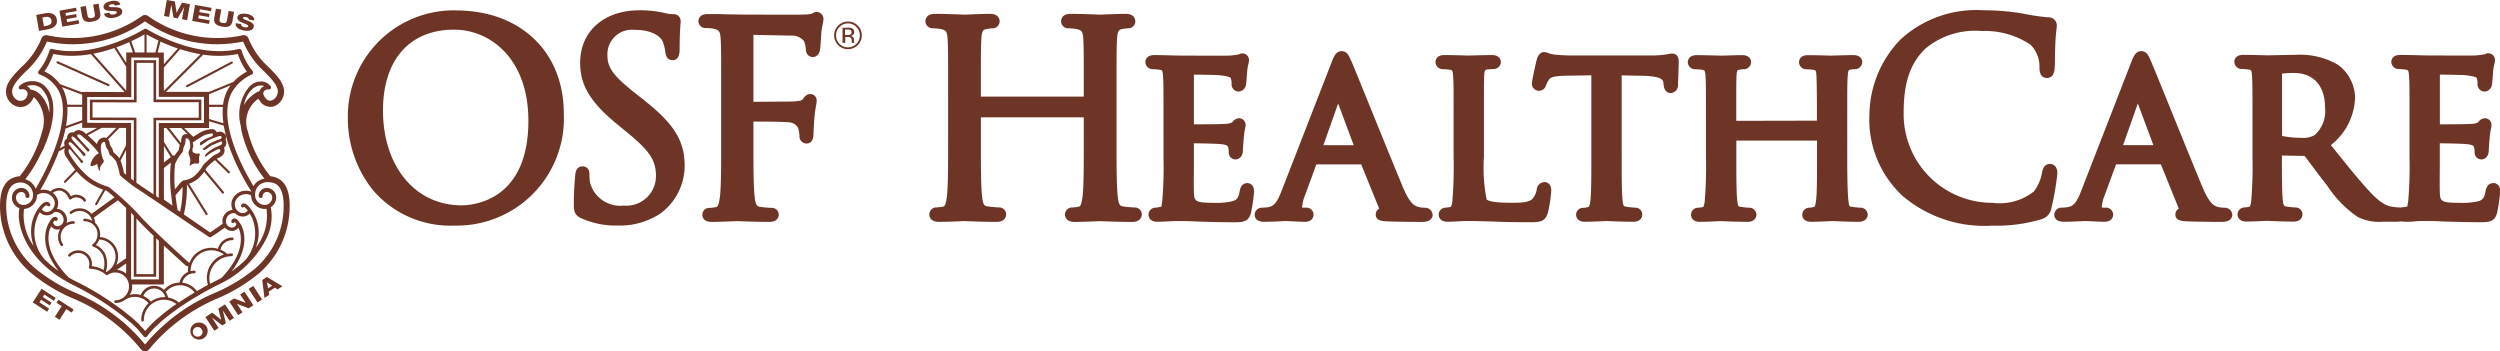 <svg id="OSF_HealthcareLogo_Single_Line_Brown" data-name="OSF HealthcareLogo Single Line Brown" xmlns="http://www.w3.org/2000/svg" width="176.984" height="24.869" viewBox="0 0 176.984 24.869">
  <g id="Group_12921" data-name="Group 12921" transform="translate(0 0)">
    <g id="Group_12918" data-name="Group 12918">
      <path id="Path_21238" data-name="Path 21238" d="M20.911,20.463a.079.079,0,0,1-.031-.007L17.27,18.841a.077.077,0,0,1,.063-.14l3.61,1.615a.077.077,0,0,1-.032.147" transform="translate(-13.232 -14.361)" fill="#6e3527"/>
      <path id="Path_21239" data-name="Path 21239" d="M56.886,20.6a.079.079,0,0,1-.068-.041.077.077,0,0,1,.032-.1l3.167-1.67a.077.077,0,0,1,.1.032.076.076,0,0,1-.032.1l-3.167,1.67a.077.077,0,0,1-.036.009" transform="translate(-43.642 -14.426)" fill="#6e3527"/>
      <path id="Path_21240" data-name="Path 21240" d="M11.491,89.047l.131-.2-1-.648L10,89.163l1.017.661.141-.218-.69-.447.119-.184.615.4.125-.195-.615-.4.11-.17Z" transform="translate(-7.68 -67.755)" fill="#6e3527"/>
      <path id="Path_21241" data-name="Path 21241" d="M16.869,91.753l.375.243-.485.748.327.212.485-.749.373.243.141-.217-1.075-.7Z" transform="translate(-12.875 -70.32)" fill="#6e3527"/>
      <path id="Path_21242" data-name="Path 21242" d="M59.93,2.607l-.81-.144.039-.216.721.128.04-.228L59.2,2.02l.036-.2.79.14.042-.236-1.173-.209-.2,1.133,1.193.212Z" transform="translate(-45.088 -1.165)" fill="#6e3527"/>
      <path id="Path_21243" data-name="Path 21243" d="M25.416,2.388c.445-.081.612-.279.552-.607l-.119-.664-.383.069.123.682c.026.146-.031.233-.219.267s-.271-.029-.3-.174l-.122-.683-.383.07.119.665c.059.327.284.456.729.375" transform="translate(-18.873 -0.858)" fill="#6e3527"/>
      <path id="Path_21244" data-name="Path 21244" d="M11.9,5.115c.448-.08.686-.33.62-.7-.063-.35-.371-.512-.823-.431L11.06,4.1l.2,1.132Zm-.225-.865c.262-.047.424.027.461.233.041.226-.06.334-.349.392l-.181.032-.113-.624Z" transform="translate(-8.496 -3.044)" fill="#6e3527"/>
      <path id="Path_21245" data-name="Path 21245" d="M65.965,3.924c.446.078.671-.05.729-.379l.118-.665-.384-.068-.121.683c-.025.145-.108.208-.3.175s-.244-.12-.218-.266l.121-.683-.384-.067-.118.664c-.058.328.108.527.554.606" transform="translate(-50.241 -2.039)" fill="#6e3527"/>
      <path id="Path_21246" data-name="Path 21246" d="M19.564,3.482l-.045-.253-.81.146-.039-.216.722-.13L19.35,2.8l-.721.13-.036-.2.789-.142-.043-.236-1.172.212.2,1.132Z" transform="translate(-13.957 -1.808)" fill="#6e3527"/>
      <path id="Path_21247" data-name="Path 21247" d="M32.1.959c.221.007.435-.012.452.089.016.084-.1.137-.214.158-.162.03-.277.006-.309-.126l-.384.069c.055.29.375.35.712.289s.624-.207.573-.494c-.038-.2-.265-.242-.486-.25s-.437.015-.453-.073.086-.115.168-.13c.118-.021.25-.01.262.094L32.8.516C32.757.261,32.443.2,32.15.258c-.276.05-.583.2-.538.452.038.208.271.241.489.249" transform="translate(-24.281 -0.184)" fill="#6e3527"/>
      <path id="Path_21248" data-name="Path 21248" d="M50.616.336h0l.156.914.294.052.461-.8h0l-.152.86.361.064.2-1.132-.566-.1L50.992.9h0L50.868.1,50.3,0l-.2,1.133.362.063Z" transform="translate(-38.489)" fill="#6e3527"/>
      <path id="Path_21249" data-name="Path 21249" d="M63.643,93.235l.2.783,0,0-.633-.5-.48.314.628.964.306-.2-.476-.73,0,0,.741.559.249-.162-.215-.9,0,0,.476.731.307-.2-.628-.964Z" transform="translate(-48.188 -71.384)" fill="#6e3527"/>
      <path id="Path_21250" data-name="Path 21250" d="M70.784,89.256l.387.594,0,0-.823-.31-.335.218.629.964.307-.2-.392-.6,0,0,.826.318.335-.218-.628-.964Z" transform="translate(-53.783 -68.413)" fill="#6e3527"/>
      <rect id="Rectangle_2441" data-name="Rectangle 2441" width="0.389" height="1.149" transform="matrix(0.838, -0.546, 0.546, 0.838, 17.601, 20.451)" fill="#6e3527"/>
      <path id="Path_21251" data-name="Path 21251" d="M80.09,84.806l.159,1.268.336-.218-.035-.224.437-.285.19.123.34-.223-1.1-.658Zm.341.159.358.247-.284.184-.078-.43Z" transform="translate(-61.526 -64.982)" fill="#6e3527"/>
      <path id="Path_21252" data-name="Path 21252" d="M57.661,98.68a.612.612,0,1,0,.944.1.64.64,0,0,0-.944-.1m.514.787a.341.341,0,1,1,.1-.477.32.32,0,0,1-.1.477" transform="translate(-44.002 -75.686)" fill="#6e3527"/>
      <path id="Path_21253" data-name="Path 21253" d="M72.557,5.335c.323.057.658.022.709-.266.036-.2-.165-.319-.369-.4s-.416-.138-.4-.224.119-.079.2-.064c.117.02.236.076.212.178l.385.068c.042-.256-.233-.418-.526-.47-.276-.048-.617-.01-.662.238-.036.207.171.319.374.4s.41.14.393.241c-.015.084-.14.095-.255.074-.163-.029-.263-.091-.247-.226l-.384-.068c-.05.291.229.457.567.518" transform="translate(-55.299 -3.178)" fill="#6e3527"/>
      <path id="Path_21254" data-name="Path 21254" d="M19.2,16l-.069-.009-.042-.056a8.208,8.208,0,0,1-1.538-3.1,2,2,0,0,1,.6-2.222l.13-.1.1.128a.892.892,0,0,0,1.032.4,1.14,1.14,0,0,0,.7-1.034c0-.613-.493-1.121-1.067-1.709A5.5,5.5,0,0,1,17.6,6.261a.365.365,0,0,0-.429-.244A8.458,8.458,0,0,1,10.46,4.636a.367.367,0,0,0-.389,0A8.458,8.458,0,0,1,3.357,6.018a.365.365,0,0,0-.43.244A5.494,5.494,0,0,1,1.489,8.295C.916,8.884.42,9.392.422,10.006a1.115,1.115,0,0,0,.7,1.03.951.951,0,0,0,.77-.05,1.165,1.165,0,0,0,.486-.582.477.477,0,0,1,.1.063,2.376,2.376,0,0,1,.5,2.369,8.346,8.346,0,0,1-1.537,3.1l-.042.056L1.334,16C.452,16.118.029,16.76,0,18.021a6.249,6.249,0,0,0,2.227,4.845,11.992,11.992,0,0,0,2.886,1.757,12.319,12.319,0,0,1,4.868,3.625.365.365,0,0,0,.287.141h0a.361.361,0,0,0,.286-.138,12.66,12.66,0,0,1,4.9-3.629,12.013,12.013,0,0,0,2.885-1.756,6.269,6.269,0,0,0,2.168-4.789c0-1.263-.443-1.961-1.317-2.076m-.745-6.176a.477.477,0,0,0-.073.148,1.088,1.088,0,0,0-.326.16l-.17.127a2.122,2.122,0,0,0-.6.695,1.971,1.971,0,0,1,.556-1.1.89.89,0,0,1,.681-.285.6.6,0,0,1,.188.048.634.634,0,0,0-.256.2M2.9,10.262l.01,0s-.038-.041-.1-.095l-.029-.028a1.134,1.134,0,0,0-.094-.068,1.061,1.061,0,0,0-.523-.207.743.743,0,0,0-.115-.148A.565.565,0,0,0,1.9,9.612a1.24,1.24,0,0,1,.318-.06.979.979,0,0,1,.722.236,2.072,2.072,0,0,1,.544,1.685A2.5,2.5,0,0,0,2.9,10.262M1.795,16.2a8.857,8.857,0,0,0,1.089-1.788,2.427,2.427,0,0,0,.226-.45A9.461,9.461,0,0,0,3.5,12.925c.325-1.069.525-2.517-.363-3.344A1.242,1.242,0,0,0,2.2,9.269a1.231,1.231,0,0,0-.838.349.142.142,0,0,0,.147.229.374.374,0,0,1,.334.073c.162.162.13.324.016.526a.548.548,0,0,1-.175.158.524.524,0,0,1-.426.016A.686.686,0,0,1,.86,10c0-.435.436-.884.943-1.4a5.927,5.927,0,0,0,1.52-2.141,8.862,8.862,0,0,0,6.943-1.428,8.86,8.86,0,0,0,6.944,1.428A5.931,5.931,0,0,0,18.727,8.6c.506.519.943.968.942,1.4a.708.708,0,0,1-.406.621.386.386,0,0,1-.455-.148s0,0,0,0-.268-.289-.127-.477a.371.371,0,0,1,.336-.144.143.143,0,0,0,.144-.065.141.141,0,0,0,0-.158.837.837,0,0,0-.608-.34,1.165,1.165,0,0,0-.9.363,3.065,3.065,0,0,0-.611,2.762,3.773,3.773,0,0,0,.093.529,8.579,8.579,0,0,0,1.586,3.223,1.13,1.13,0,0,0-.6.3,1.062,1.062,0,0,0-.172.232c-.512-.832-2.554-4.376-1.609-6.5a3.029,3.029,0,0,1,1.475-1.4.164.164,0,0,0,.055-.269A4.07,4.07,0,0,1,17.105,7.1a.163.163,0,0,0-.2-.113c-3.079.732-6.484-1.389-6.518-1.41a.165.165,0,0,0-.176,0C10.182,5.6,6.779,7.719,3.7,6.986a.164.164,0,0,0-.2.113A4.063,4.063,0,0,1,2.75,8.524a.164.164,0,0,0,.067.274,2.479,2.479,0,0,1,1.395,1.268c.946,2.126-1.163,5.923-1.686,6.811a1.137,1.137,0,0,0-.738-.667Zm16.021,2.208c-.156-.235-.358-.476-.537-.487a.227.227,0,0,0-.2.1.118.118,0,0,0,.031.166.124.124,0,0,0,.166-.026.8.8,0,0,1,.26.266.425.425,0,0,1-.236.164.5.5,0,0,1-.373-.06.639.639,0,0,1-.211-.874.811.811,0,0,1,1.061-.307.975.975,0,0,0,.971.961h0a.8.8,0,0,0,.116-.012,3.6,3.6,0,0,1-.761,2.761,2.785,2.785,0,0,0-.285-2.655m-3.1,5.283q-.414.222-.781.436a1.482,1.482,0,0,0-1.033-.592.862.862,0,0,1,.838-.665.093.093,0,1,0,0-.185,1.084,1.084,0,0,0-.25.033,1.482,1.482,0,0,1,1.477-1.477,1.458,1.458,0,0,1,.883.3,1.73,1.73,0,0,0-1.133,2.147M2.379,20.926A3.7,3.7,0,0,1,1.7,18.309a.974.974,0,0,0,.919-.972c0-.006,0-.012,0-.018a.1.1,0,0,0,.038-.014.818.818,0,0,1,1.127.275.638.638,0,0,1-.211.873.491.491,0,0,1-.373.06.425.425,0,0,1-.239-.169c.114-.15.236-.274.328-.286a.073.073,0,0,1,.07.031.121.121,0,0,0,.178-.165.315.315,0,0,0-.279-.106c-.327.044-.645.6-.726.746l-.009.017,0,0h0a2.712,2.712,0,0,0-.279.795,3.032,3.032,0,0,0,.137,1.544M2.73,18.7s0,0,.005-.005c.016-.032.035-.064.055-.1.01-.016.02-.034.03-.048a.65.65,0,0,0,.322.194.739.739,0,0,0,.56-.088.853.853,0,0,0,.156-.124.565.565,0,0,1,.415.1.581.581,0,0,1,.227.385.45.45,0,0,1-.374.513.325.325,0,0,1-.369-.249.5.5,0,0,1,.131-.161.121.121,0,0,0,.172-.17.22.22,0,0,0-.21-.072c-.128.026-.247.179-.344.35-.151.226-.884,1.527.645,3.478a7.367,7.367,0,0,1-1.009-.841A2.884,2.884,0,0,1,2.73,18.7m.8,1.056s.006-.006.008-.01c.025-.069.053-.136.082-.2a.582.582,0,0,0,.118.118.572.572,0,0,0,.427.1.671.671,0,0,0,.092-.024A1.089,1.089,0,0,0,4.3,20.9a.094.094,0,0,0,.077.041.091.091,0,0,0,.052-.016.093.093,0,0,0,.025-.129.917.917,0,0,1,.752-1.434.093.093,0,0,0,0-.186,1.08,1.08,0,0,0-.5.128.683.683,0,0,0,.03-.32.822.822,0,0,0-.324-.544A.789.789,0,0,0,4.03,18.3a.881.881,0,0,0-.037-.841,1.065,1.065,0,0,0-.253-.283A.705.705,0,0,1,4.3,17.02a.87.87,0,0,1,.576.56.091.091,0,0,0,.061.062.092.092,0,0,0,.086-.017.623.623,0,0,1,.9.137.093.093,0,0,0,.132.011.093.093,0,0,0,.011-.131.793.793,0,0,0-1.057-.227,1,1,0,0,0-.669-.575.9.9,0,0,0-.718.19.093.093,0,0,0-.03.048,1.066,1.066,0,0,0-.255-.1,1.024,1.024,0,0,0-.489,0,18.9,18.9,0,0,0,1.181-2.4c.048-.12.091-.236.135-.353a.1.1,0,0,0,.018,0L4.593,14a.682.682,0,0,0,.091.627l.018.028c.059.084.115.168.174.257a7.5,7.5,0,0,0,.452.626l-.779.793a.076.076,0,0,0,0,.108.073.073,0,0,0,.053.022.076.076,0,0,0,.054-.023l.769-.784a5.143,5.143,0,0,0,.6.58,4.282,4.282,0,0,0,1.276.713l-.56.99a.076.076,0,0,0,.029.1.074.074,0,0,0,.038.01.076.076,0,0,0,.067-.039l.574-1.016.107.032c.089.072.292.237.55.46L6.478,18.661A1.089,1.089,0,0,0,4.966,18.5a.093.093,0,0,0,.115.147.9.9,0,0,1,.561-.193.911.911,0,0,1,.885.7A1.079,1.079,0,0,0,5.994,19a.093.093,0,1,0,0,.185.916.916,0,0,1,.912.916.894.894,0,0,1-.352.719s0,.007-.006.01a.093.093,0,0,0-.024.038v0a.063.063,0,0,0,0,.023.092.092,0,0,0,.013.047s0,.006,0,.008.01.007.014.011l.01.009a.123.123,0,0,0,.018.01l.009,0a1.2,1.2,0,0,1,.715.661,1.718,1.718,0,0,1,.028,1,1.814,1.814,0,0,0-.83-.27.964.964,0,0,0,.013-.145.978.978,0,0,0-.975-.979.967.967,0,0,0-.693.29.093.093,0,0,0,.133.13.78.78,0,0,1,.56-.235.792.792,0,0,1,.789.793,1.087,1.087,0,0,1-.03.213.093.093,0,0,0,.09.115,1.774,1.774,0,0,1,1.113.421A.093.093,0,0,0,7.558,23a.1.1,0,0,0,.014,0,.057.057,0,0,0,.014,0l.018-.007,0,0a.974.974,0,0,1,.573-.186.988.988,0,0,1,0,1.975.093.093,0,1,0,0,.186,1.16,1.16,0,0,0,.647-.2h0a1.25,1.25,0,0,1,1.69.22A1.636,1.636,0,0,0,10,26.18a.093.093,0,1,0,.185,0,1.446,1.446,0,0,1,.1-.531,1.422,1.422,0,0,1,2.2-.609,14.73,14.73,0,0,0-1.279.984,7.786,7.786,0,0,0-.926.93,7.749,7.749,0,0,0-.926-.93,20.176,20.176,0,0,0-4.069-2.63c-.146-.075-.284-.15-.418-.227-1.57-1.612-1.529-2.812-1.347-3.406m12.942-1.385a.789.789,0,0,0-.385.146.821.821,0,0,0-.324.544.7.7,0,0,0,.019.29l-.177.124c-.2.141-.444.313-.722.495l-.131-.09v0l-.058-.039L13.015,18.7a8.466,8.466,0,0,0,.216-2.131l1.33,2.15a.077.077,0,0,0,.13-.081l-1.309-2.117a1.827,1.827,0,0,0,.6-.326l.006,0,.005,0a2.972,2.972,0,0,0,.459-.516L15.723,17.2a.076.076,0,0,0,.059.027.074.074,0,0,0,.049-.018.076.076,0,0,0,.01-.108l-1.3-1.566c.035-.055.066-.107.095-.155a3.412,3.412,0,0,1,.41-.38c.057-.047.113-.1.169-.145l.931.913a.076.076,0,0,0,.054.022.077.077,0,0,0,.054-.132l-.916-.9c.028-.015.059-.029.091-.044a.779.779,0,0,0,.425-.337l0-.006,0-.006a.439.439,0,0,0,0-.382.458.458,0,0,0,.151-.489.423.423,0,0,0-.044-.1A.406.406,0,0,0,16,13.28v-.007a.364.364,0,0,0-.1-.285.46.46,0,0,0-.337-.15.4.4,0,0,0-.085.009c-.032.007-.078.019-.133.037a.365.365,0,0,0-.054-.087.39.39,0,0,0-.309-.137.922.922,0,0,0-.221.033,1.792,1.792,0,0,0-.579.2l-.083.051c-.14.087-.26.161-.3.184h0l-.117.078-.643-.625H14.8V12.1l1.039.31a9.938,9.938,0,0,0,.636,2.138,16.478,16.478,0,0,0,1.3,2.5.1.1,0,0,0,.019.02l0,.023a1.057,1.057,0,0,0-1.287.44.878.878,0,0,0-.037.841m-4.044-1.029.018-.021.433-.509.018-.022.015-.025c0-.006.01-.012.015-.019a8.13,8.13,0,0,1-.175,1.764l-.181-.124a.045.045,0,0,0,0-.011c0-.006-.077-.439-.144-1.034m.217-.729-.26.306c-.008-.081-.015-.163-.021-.247a10.431,10.431,0,0,1,.03-1.544v0l.068-.139c.041-.082.076-.153.1-.191a3.547,3.547,0,0,1,.359-.508.51.51,0,0,0,.053-.2.9.9,0,0,1,.046-.189.36.36,0,0,1,.037-.08c.12-.167.035-.491.123-.509a.174.174,0,0,1,.034,0c.139,0,.275.175.252.649-.008.159-.15.217-.1.506a.909.909,0,0,1,.037.784c.144-.048.243-.159.446-.159a.671.671,0,0,1,.127.013c.109-.017.113-.059.134-.162a.818.818,0,0,1,.024-.436.1.1,0,0,0-.03-.127c-.075.006-.149.022-.2.022a.132.132,0,0,1-.046-.007c-.051-.058-.189-.059-.2-.119a.328.328,0,0,1,0-.293.527.527,0,0,0-.015-.37l.149-.1h0l.129-.088.063-.042c.048-.032.338-.21.372-.232a1.647,1.647,0,0,1,.492-.161.675.675,0,0,1,.144-.021c.058,0,.1.025.086.11s-.146.125-.217.152a3.7,3.7,0,0,0-.346.149c-.046.025-.294.2-.353.227-.027.147,0,.188.066.2.178-.112.421-.292.563-.377a5.888,5.888,0,0,1,.759-.283.087.087,0,0,1,.022,0c.062,0,.132.049.127.1-.01.078-.108.13-.25.165l-.012.006a5.186,5.186,0,0,0-.524.232,2.968,2.968,0,0,0-.556.42.094.094,0,0,0,.09.073.415.415,0,0,0,.181-.082c.116-.087.216-.158.324-.229.021-.015.513-.224.69-.3a.042.042,0,0,1,.016,0c.064,0,.111.162,0,.237s-.39.152-.607.292c-.087.056-.526.319-.543.529a.036.036,0,0,0,.032.015c.015,0,.031,0,.044,0A2.512,2.512,0,0,1,15,14.305c.062-.038.275-.144.34-.182a.324.324,0,0,1,.152-.044c.077,0,.134.043.082.169s-.309.185-.455.281a7.89,7.89,0,0,0-.737.675,2.848,2.848,0,0,1-.595.751,1.427,1.427,0,0,1-.791.331.946.946,0,0,0-.351.331m-.549-1.591a10.911,10.911,0,0,0-.037,1.673c.041.548.107,1.053.154,1.375l-.61-.426V15.415Zm-.492,0V13.853l.488.787Zm0-1.463v-.983h.175l.953,1.209a1.136,1.136,0,0,0-.062.265c0,.027-.009.066-.014.084a1.258,1.258,0,0,1-.083.105,2.155,2.155,0,0,0-.219.3.148.148,0,0,0-.136,0Zm.37-.983h.856l.446.433a.523.523,0,0,0-.063-.006.5.5,0,0,0-.094.009c-.277.055-.289.342-.295.465a.927.927,0,0,1-.016.155Zm3.843-.336-1.014-.3v-.857h.977a5.033,5.033,0,0,0,.038,1.16m-.025-1.313H14.8v-.746l1.524-.625a2.649,2.649,0,0,0-.295.5,3.2,3.2,0,0,0-.24.872m-.99-.912H11.748l2.638-2.636a7.023,7.023,0,0,0,2.452-.044,4.508,4.508,0,0,0,.637,1.248,3.569,3.569,0,0,0-.946.723Zm-3.2-.07V8.3L12.749,7a10.382,10.382,0,0,0,1.447.355Zm0-1.884v-.83h-.435l.194-.778a12.5,12.5,0,0,0,1.231.491Zm-.594-.83h-.627V5.952c.167.1.455.256.838.438Zm.237.356v2.784h3.2v1.848h-3.2v5.3l-.19-.128V12.032h3.2V10.565h-3.2V7.781H9.484v2.8l-3.121-.009v1.449l3.108.009v4.284l-.19-.137V12.223l-3.108-.01V10.384l3.121.01v-2.8ZM9.471,11.846l-2.922-.008V10.76l2.934.009H9.67v-2.8h1.2v2.784h3.2v1.1h-3.2v5.426c-.379-.254-.7-.47-.892-.595l-.32-.229v-4.6Zm-1.023,2.88a1.553,1.553,0,0,0-.33-.355.828.828,0,0,1-.087-.076c-.007-.018-.018-.055-.026-.081a.864.864,0,0,0-.194-.379.721.721,0,0,1-.044-.164.688.688,0,0,0-.113-.287l.795-.809.476,0V13.8Zm.476-.592v1.757c-.062-.053-.115-.1-.151-.131a5.467,5.467,0,0,0-.241-.885.067.067,0,0,0,.025-.026Zm-1.39-.845a.342.342,0,0,0-.128-.033H7.382A.5.5,0,0,0,7,13.431a.673.673,0,0,0-.14.285q-.139-.149-.315-.316c-.148-.14-.25-.233-.325-.3l.969-.531,1.042,0Zm2.693-6.054H9.57l-.274-.8c.428-.2.751-.377.932-.483Zm-.82,0h-.47v.728l-.7-1.093c.336-.121.643-.247.914-.37Zm-.47,1.013V9.933L6.608,7.32a10.692,10.692,0,0,0,1.486-.4Zm-.114,1.788-3.007-.009v.031L4.244,9.473a2.848,2.848,0,0,0-1.1-.9A4.545,4.545,0,0,0,3.77,7.338a6.4,6.4,0,0,0,1.32.133,8.029,8.029,0,0,0,1.34-.12Zm-3.007.186v.709H4.759a3.208,3.208,0,0,0-.247-1,2.554,2.554,0,0,0-.126-.242Zm-1.049.862H5.817v.947l-1.148.412a5.771,5.771,0,0,0,.1-1.359m-.13,1.534,1.18-.424v.376l1.058,0L6.094,13l-.045-.036a.714.714,0,0,0-.484-.233.433.433,0,0,0-.2.048.407.407,0,0,0-.133.115.439.439,0,0,0-.1-.013.385.385,0,0,0-.222.069.363.363,0,0,0-.155.254.416.416,0,0,0,0,.119.22.22,0,0,0-.024.013.365.365,0,0,0-.184.272.4.4,0,0,0,.037.219l-.344.188a10.455,10.455,0,0,0,.4-1.4m3.59,9.663A1.389,1.389,0,0,0,7.071,20.3a1.144,1.144,0,0,0,.021-.188,1.1,1.1,0,0,0-.356-.807,1.1,1.1,0,0,0-.094-.379l1.7-1.229c.183.162.384.346.585.539V21.8Zm.7-.11v.723a1.16,1.16,0,0,0-.655-.269Zm-1.449-.587a1.324,1.324,0,0,0-.7-.718,1.057,1.057,0,0,0,.244-.389,1.209,1.209,0,0,1,1.156,1.214,1.232,1.232,0,0,1-.64,1.081s0,.006-.007.008l-.038-.024a1.893,1.893,0,0,0-.018-1.172m3.578,1.529V20.388l.19.181V23.3H9.281V18.583c.066.067.127.134.19.2v4.328Zm-1.4-.186V18.982c.3.338.744.778,1.212,1.228v2.717Zm-.32.732H11.6V20.9c.8.743,1.5,1.374,1.555,1.422l.178.066a1.675,1.675,0,0,0-.033.333c0,.019,0,.039,0,.058a1.049,1.049,0,0,0-.592.744,1.485,1.485,0,0,0-1.1.521,1,1,0,0,0-.7-.293,1.015,1.015,0,0,0-.94.65,1.427,1.427,0,0,0-.4-.06,1.443,1.443,0,0,0-.386.056,1.04,1.04,0,0,0,.164-.742m2.361.9c-.025,0-.05,0-.075,0a1.608,1.608,0,0,0-.958.317,1.439,1.439,0,0,0-.528-.4.82.82,0,0,1,1.56.087m.194.021a1.013,1.013,0,0,0-.166-.384,1.3,1.3,0,0,1,2.045.031c-.418.248-.789.484-1.118.707a1.6,1.6,0,0,0-.761-.353m4.5-2.933a.093.093,0,0,0,0-.186,1.689,1.689,0,0,0-.316.03,1.671,1.671,0,0,0-.478-.3.862.862,0,0,1,.84-.673.093.093,0,0,0,0-.186,1.047,1.047,0,0,0-1.017.8,1.61,1.61,0,0,0-.455-.072A1.664,1.664,0,0,0,13.425,22.1l-.064,0s-.856-.764-1.761-1.615l-.355-.336-.19-.183-.157-.152c-.4-.388-.766-.758-1.023-1.046-.187-.209-.389-.418-.593-.617h0c-.784-.769-1.587-1.4-1.587-1.4a3.973,3.973,0,0,1-1.475-.751,6.178,6.178,0,0,1-1.266-1.518s-.156-.254-.084-.367a.058.058,0,0,1,.048-.033c.027,0,.07.025.141.12.118.156.486.547.657.811a.088.088,0,0,0,.073.047c.066,0,.125-.091.079-.138a10.02,10.02,0,0,1-.937-1.123c-.006-.007-.14-.138-.045-.193a.137.137,0,0,1,.069-.019.236.236,0,0,1,.152.087,6.346,6.346,0,0,1,.766.841.128.128,0,0,0,.087.046.1.1,0,0,0,.068-.032c.06-.06-.013-.16-.035-.182-.3-.269-.847-.907-.847-.907S5,13.261,5.084,13.2a.08.08,0,0,1,.047-.014c.081,0,.181.1.239.162a8.468,8.468,0,0,1,.8.869.075.075,0,0,0,.059.029c.072,0,.149-.095.087-.153-.08-.076-.793-.835-.824-.9s-.042-.115.015-.145a.12.12,0,0,1,.056-.013.439.439,0,0,1,.28.156l.109.089h0a6.3,6.3,0,0,1,.98,1,.551.551,0,0,0,.073.087c-.449.186-.67.853-.573.907s.464-.153.464-.153c-.027.274.25.685.187.4s.364-.51.249-.662a1.623,1.623,0,0,1-.161-.527h0a1.694,1.694,0,0,1-.029-.427c.021-.247.128-.342.238-.342h.009c.019,0,.033.019.044.046.039.1.042.322.154.438s.115.343.2.443a2.184,2.184,0,0,1,.43.449,5.512,5.512,0,0,1,.27.98s.221.208.589.495l.074.056c.041.032.08.062.125.1s.125.091.19.138.122.085.185.128h0l.151.1c.226.148.635.421,1.1.736l.141.095.207.139.343.232c1.009.682,2.027,1.372,2.027,1.372l.891.59.273.187a.151.151,0,0,0,.087.027.154.154,0,0,0,.083-.024c.319-.2.6-.4.818-.557l.149-.1a.684.684,0,0,0,.409.228.571.571,0,0,0,.427-.1.584.584,0,0,0,.122-.122c.012.025.024.051.034.077l.007.008c.207.528.384,1.758-1.228,3.456-.134.076-.271.152-.416.226s-.27.139-.4.208a1.544,1.544,0,0,1-.055-.389,1.568,1.568,0,0,1,1.562-1.569m.628-2.294c-.1-.179-.239-.363-.393-.374a.243.243,0,0,0-.229.137.121.121,0,1,0,.208.124l.012-.016a.48.48,0,0,1,.127.147.324.324,0,0,1-.368.248A.45.45,0,0,1,16,19.1a.58.58,0,0,1,.228-.385.564.564,0,0,1,.414-.1.854.854,0,0,0,.156.124.735.735,0,0,0,.56.088.655.655,0,0,0,.316-.19c.046.073.092.15.134.229,0,0,.005,0,.008.008a2.9,2.9,0,0,1-.431,3.037,7.605,7.605,0,0,1-.989.817c1.4-1.83.808-3.075.621-3.379m1.038,3.19a11.726,11.726,0,0,1-2.785,1.689,13.081,13.081,0,0,0-5,3.678A12.749,12.749,0,0,0,5.3,24.228a11.676,11.676,0,0,1-2.785-1.689A5.821,5.821,0,0,1,.439,18.03c.032-1.473.655-1.555.953-1.595l.03,0a.178.178,0,0,0,.019,0h0a.9.9,0,0,1,.9.9.692.692,0,0,1-.689.693.523.523,0,0,1-.523-.525.392.392,0,0,1,.39-.393h0a.282.282,0,0,1,.2.084.286.286,0,0,1,.083.2.142.142,0,0,0,.284,0,.569.569,0,0,0-.567-.57h0a.677.677,0,0,0-.674.677.8.8,0,0,0,.534.76c-.229.929.226,3.616,3.767,5.421a19.927,19.927,0,0,1,3.984,2.57,6.069,6.069,0,0,1,1.022,1.059.164.164,0,0,0,.275,0c.01-.016,1.089-1.633,5.006-3.63a7.128,7.128,0,0,0,3.384-3.2,3.458,3.458,0,0,0,.351-2.294.808.808,0,0,0,.385-.687.676.676,0,0,0-.673-.677h0a.569.569,0,0,0-.567.57.142.142,0,0,0,.284,0,.286.286,0,0,1,.284-.286.392.392,0,0,1,.39.393.525.525,0,0,1-.523.525.691.691,0,0,1-.689-.693.93.93,0,0,1,.253-.675.95.95,0,0,1,.71-.242.113.113,0,0,0,.013,0l.009,0,.1.013c.256.034.938.124.936,1.643a5.842,5.842,0,0,1-2.021,4.463" transform="translate(0 -3.519)" fill="#6e3527"/>
    </g>
    <g id="Group_12919" data-name="Group 12919" transform="translate(65.514 0.726)">
      <path id="Path_21255" data-name="Path 21255" d="M297.439,17.949a7.807,7.807,0,0,1-.781-.071c-.224-.03-.331-.1-.39-.681-.089-.752-.089-2.239-.089-3.961V9.984c0-2.868,0-3.386.035-3.967.037-.635.169-.66.373-.7a2.343,2.343,0,0,1,.389-.049.508.508,0,0,0,.532-.494c0-.125-.049-.531-.679-.531-.4,0-1.106.027-1.515.044l-.294.012-.234-.01c-.409-.015-1.226-.046-1.854-.046s-.679.405-.679.531a.508.508,0,0,0,.532.494,3.209,3.209,0,0,1,.548.048c.363.076.458.156.491.7.035.578.035,1.1.035,3.964V10.1h-7.285V9.984c0-2.868,0-3.386.035-3.967.037-.635.17-.66.374-.7a2.335,2.335,0,0,1,.389-.049.508.508,0,0,0,.532-.494c0-.125-.049-.531-.68-.531-.4,0-1.1.027-1.515.044l-.294.012-.234-.01c-.408-.015-1.224-.046-1.853-.046s-.68.405-.68.531a.508.508,0,0,0,.532.494,3.2,3.2,0,0,1,.548.048c.363.076.46.156.491.7.037.578.037,1.1.037,3.964v3.251c0,1.722,0,3.209-.088,3.955-.046.329-.109.668-.239.694a2.41,2.41,0,0,1-.471.065.5.5,0,0,0-.532.494c0,.125.049.531.68.531.4,0,1.1-.027,1.515-.044.155-.007.265-.011.294-.011l.207.007c.405.016,1.279.048,2.065.048.66,0,.679-.476.679-.531a.5.5,0,0,0-.53-.494c-.146,0-.531-.035-.782-.071-.225-.03-.329-.1-.389-.681-.09-.752-.09-2.239-.09-3.961V11.569h7.285v1.666c0,1.722,0,3.209-.089,3.955-.045.329-.108.668-.238.694a2.419,2.419,0,0,1-.472.065.5.5,0,0,0-.531.494c0,.125.049.531.679.531.4,0,1.1-.027,1.515-.044.155-.007.265-.011.294-.011l.208.007c.4.016,1.279.048,2.064.048.66,0,.679-.476.679-.531a.5.5,0,0,0-.531-.494" transform="translate(-282.649 -3.988)" fill="#6e3527"/>
      <path id="Path_21256" data-name="Path 21256" d="M357.061,25.475c-.282,0-.46.178-.535.551-.068.469-.2.605-.448.713a4.947,4.947,0,0,1-1.371.128c-1.393,0-1.4-.122-1.422-.808-.011-.2-.007-1.174,0-1.82l0-1.586c.569.005,1.657.027,1.959.065.279.031.429.086.458.2a.949.949,0,0,1,.045.35c0,.71,1.008.744,1.008-.136,0-.076.031-.612.068-.918a4.225,4.225,0,0,1,.087-.61,1.021,1.021,0,0,0,.034-.226.471.471,0,0,0-.469-.5.6.6,0,0,0-.438.244l-.057.058a1.24,1.24,0,0,1-.506.1c-.216.022-1.256.03-2.189.031V17.79c.569.007,1.665.025,1.837.048.722.09.754.163.774.208a1.211,1.211,0,0,1,.058.373.509.509,0,0,0,.5.571.553.553,0,0,0,.514-.462c.025-.122.042-.367.067-.7.009-.13.018-.242.024-.3a2.672,2.672,0,0,1,.08-.468,1.023,1.023,0,0,0,.042-.25.468.468,0,0,0-.453-.521.48.48,0,0,0-.261.072l-.1.015c-.132.022-.34.054-.555.068-.13.007-.824.011-3.389,0l-.418-.005c-.351-.011-1.023-.03-1.534-.03-.593,0-.624.42-.624.5a.523.523,0,0,0,.5.5,4.491,4.491,0,0,1,.464.031c.235.032.258.035.288.456.033.45.033.858.033,3.117V23.59a29.529,29.529,0,0,1-.088,3.153c-.026.156-.06.371-.057.4-.057.008-.122.02-.19.033a1.3,1.3,0,0,1-.225.033.5.5,0,0,0-.5.5c0,.052.018.5.624.5.246,0,.6-.018.9-.034.317-.018.6-.018.633-.018.22,0,.608,0,1.243.034l.346.011c.588.018,1.353.041,2.294.041.6,0,1.032,0,1.212-.659a11.741,11.741,0,0,0,.22-1.511c0-.59-.437-.607-.487-.607" transform="translate(-334.278 -13.235)" fill="#6e3527"/>
      <path id="Path_21257" data-name="Path 21257" d="M395.245,26.7a1.685,1.685,0,0,1-.486-.068c-.2-.064-.543-.171-1.052-1.379-.484-1.159-1.378-3.359-2.16-5.284-.716-1.764-1.335-3.29-1.472-3.6l-.081-.175c-.113-.257-.254-.577-.627-.577-.4,0-.547.375-.718.811l-3.556,9.139c-.312.79-.537,1.047-.97,1.1a3.741,3.741,0,0,1-.392.03.514.514,0,0,0-.521.5c0,.118.049.5.676.5.419,0,.9-.023,1.22-.04.148-.007.26-.012.309-.012.067,0,.239.008.444.019.313.014.7.033.914.033.479,0,.607-.317.607-.5a.5.5,0,0,0-.539-.5H386.7a.582.582,0,0,1-.132-.014,2.688,2.688,0,0,1,.2-.845l.811-2.206h3.175l1.272,3.14a.448.448,0,0,0-.245.412c0,.438.472.464.785.48l.118.007c1.054.034,2.177.034,2.4.034.673,0,.726-.386.726-.5a.529.529,0,0,0-.571-.5m-6.118-7.383,1.1,2.951h-2.144Z" transform="translate(-359.902 -12.721)" fill="#6e3527"/>
      <path id="Path_21258" data-name="Path 21258" d="M446.141,25.8a.556.556,0,0,0-.532.506,1.415,1.415,0,0,1-.277.645c-.242.287-.786.31-1.528.31-1.245,0-1.634-.127-1.747-.239a11.468,11.468,0,0,1-.189-3V21.411c0-2.265,0-2.673.015-3.119.03-.429.06-.435.224-.468.158-.016.365-.033.46-.033a.508.508,0,0,0,.5-.487c0-.052-.018-.5-.624-.5-.337,0-1.027.018-1.409.027l-.257.007-.212-.005c-.341-.01-.994-.029-1.506-.029-.593,0-.623.419-.623.5a.523.523,0,0,0,.5.5,4.5,4.5,0,0,1,.463.031c.235.033.26.035.288.456.034.45.034.857.034,3.117v2.577a29.563,29.563,0,0,1-.087,3.142,1.35,1.35,0,0,1-.1.42,1.817,1.817,0,0,1-.371.057.5.5,0,0,0-.5.5c0,.053.019.5.624.5.246,0,.581-.018.9-.035.28-.018.526-.018.6-.018.333,0,.7.011,1.159.023l.472.012c.721.035,1.587.052,2.647.052.784,0,1.137-.027,1.332-.675a9.337,9.337,0,0,0,.237-1.564c0-.591-.435-.607-.486-.607" transform="translate(-402.329 -13.632)" fill="#6e3527"/>
      <path id="Path_21259" data-name="Path 21259" d="M477.8,16.015a1.747,1.747,0,0,0-.261.034c-.061.011-.137.026-.222.038a7.278,7.278,0,0,1-1.028.065h-5.7c-.153,0-.728-.016-1.139-.067a1.652,1.652,0,0,1-.433-.109.814.814,0,0,0-.284-.065c-.409,0-.525.554-.524.554-.018.059-.34,1.452-.34,1.686a.5.5,0,0,0,.486.5.517.517,0,0,0,.512-.381c.013-.026.023-.053.035-.082a1.631,1.631,0,0,1,.169-.313c.1-.154.253-.272,1.215-.29l1.793-.029v5.745c0,1.362,0,2.538-.066,3.115-.053.441-.124.456-.159.465a1.586,1.586,0,0,1-.354.057.483.483,0,0,0-.5.486c0,.084.03.5.625.5.325,0,.964-.026,1.323-.042l.238-.01.191.008c.345.015,1.054.044,1.684.044.491,0,.623-.317.623-.5a.487.487,0,0,0-.5-.5,5.574,5.574,0,0,1-.631-.065c-.178-.026-.211-.031-.26-.438-.067-.578-.067-1.755-.067-3.117V17.562l1.5.027c1.4.034,1.435.339,1.449.468l.018.143c.041.5.3.61.5.61a.543.543,0,0,0,.521-.573c0-.064.007-.253.016-.486.015-.391.035-.9.035-1.181,0-.529-.377-.555-.453-.555" transform="translate(-424.936 -12.95)" fill="#6e3527"/>
      <path id="Path_21260" data-name="Path 21260" d="M527.726,27.608a5.958,5.958,0,0,1-.613-.064c-.173-.026-.176-.026-.226-.438-.072-.645-.083-2-.083-3.118V21.411c0-2.259,0-2.666.034-3.119.028-.418.055-.424.2-.456a1.408,1.408,0,0,1,.309-.029.525.525,0,0,0,.521-.5c0-.084-.03-.5-.641-.5-.313,0-.877.016-1.223.027l-.272.007-.182,0c-.334-.011-1.024-.03-1.536-.03-.593,0-.623.419-.623.5a.509.509,0,0,0,.5.5,4.14,4.14,0,0,1,.461.031c.23.031.244.034.272.442.018.465.034.9.034,3.164l-5.711.012v-.012c0-2.24,0-2.707.016-3.153.027-.416.055-.422.226-.457a1.261,1.261,0,0,1,.292-.027.516.516,0,0,0,.514-.5c0-.084-.03-.5-.625-.5-.337,0-.939.018-1.272.029l-.223.005-.215-.005c-.347-.01-1.01-.029-1.52-.029-.594,0-.624.419-.624.5a.523.523,0,0,0,.5.5,4.167,4.167,0,0,1,.463.031c.235.033.261.035.29.456.033.45.033.857.033,3.116v2.577a29.534,29.534,0,0,1-.087,3.14,1.322,1.322,0,0,1-.1.423,1.793,1.793,0,0,1-.371.057.5.5,0,0,0-.5.5c0,.053.018.5.624.5.328,0,.9-.026,1.25-.041l.26-.012.152.007c.327.015,1.061.046,1.722.046.492,0,.623-.317.623-.5a.5.5,0,0,0-.5-.5,6.007,6.007,0,0,1-.628-.064c-.158-.025-.177-.027-.227-.438-.067-.579-.067-1.684-.067-3.084V22.86h5.711v1.162c0,1.389,0,2.487-.065,3.065-.014.11-.049.405-.125.464a1.5,1.5,0,0,1-.354.057.5.5,0,0,0-.5.5c0,.084.03.5.623.5.325,0,.93-.027,1.269-.042l.224-.011.191.008c.345.015,1.054.045,1.684.045.506,0,.641-.317.641-.5a.507.507,0,0,0-.521-.5" transform="translate(-461.545 -13.632)" fill="#6e3527"/>
      <path id="Path_21261" data-name="Path 21261" d="M583.744,14.008c-.454,0-.536.445-.563.6a3.153,3.153,0,0,1-.579,1.347,3.908,3.908,0,0,1-2.938.808,6.272,6.272,0,0,1-6.285-6.377c0-2.145.462-3.5,1.547-4.545a5.488,5.488,0,0,1,3.98-1.239,5.784,5.784,0,0,1,3.446.962,2.169,2.169,0,0,1,.641,1.591c0,.191,0,.771.531.771.5,0,.537-.562.548-.745.008-.12.013-.375.019-.678.008-.4.016-.88.037-1.23.022-.393.05-.626.069-.781a2.357,2.357,0,0,0,.023-.275.568.568,0,0,0-.6-.585,16.1,16.1,0,0,1-1.839-.272,16.3,16.3,0,0,0-2.746-.227,7.914,7.914,0,0,0-5.9,2.088,7.785,7.785,0,0,0-2.181,5.312,7.366,7.366,0,0,0,2.361,5.752,8.956,8.956,0,0,0,6.352,2.094,11.047,11.047,0,0,0,3.478-.458.984.984,0,0,0,.692-.778,18.681,18.681,0,0,0,.423-2.472c0-.487-.276-.66-.513-.66" transform="translate(-504.126 -3.131)" fill="#6e3527"/>
      <path id="Path_21262" data-name="Path 21262" d="M639.465,26.7a1.686,1.686,0,0,1-.485-.068c-.2-.064-.543-.171-1.052-1.379-.484-1.159-1.379-3.361-2.16-5.286-.717-1.763-1.334-3.287-1.472-3.6l-.079-.175c-.114-.257-.257-.577-.628-.577-.4,0-.547.375-.718.811l-3.555,9.139c-.313.79-.539,1.047-.971,1.1a3.74,3.74,0,0,1-.392.03.513.513,0,0,0-.52.5c0,.118.049.5.675.5.419,0,.9-.023,1.22-.04.15-.007.261-.012.31-.012.067,0,.238.008.441.019.313.014.7.033.916.033.479,0,.607-.317.607-.5a.5.5,0,0,0-.537-.5h-.139a.626.626,0,0,1-.132-.014,2.7,2.7,0,0,1,.2-.845l.811-2.206h3.175l1.272,3.14a.448.448,0,0,0-.245.412c0,.438.472.464.785.48l.118.007c1.054.034,2.177.034,2.4.034.673,0,.726-.386.726-.5a.529.529,0,0,0-.571-.5m-6.117-7.383,1.1,2.951h-2.144Z" transform="translate(-547.517 -12.721)" fill="#6e3527"/>
      <path id="Path_21263" data-name="Path 21263" d="M700.749,25.477c-.281,0-.46.178-.533.55-.069.471-.2.607-.447.713a4.908,4.908,0,0,1-1.373.129c-1.393,0-1.4-.122-1.422-.809-.012-.2-.005-1.173,0-1.819l0-1.586c.569.005,1.657.026,1.959.064.279.033.429.086.458.2a.929.929,0,0,1,.046.35c0,.709,1.007.743,1.005-.137,0-.075.033-.611.07-.917a3.892,3.892,0,0,1,.088-.611,1.075,1.075,0,0,0,.033-.224.471.471,0,0,0-.469-.5.6.6,0,0,0-.437.241l-.058.06a1.209,1.209,0,0,1-.5.1c-.218.02-1.257.03-2.19.031V17.792c.567.005,1.665.023,1.837.046.722.09.754.163.774.21a1.2,1.2,0,0,1,.058.371.511.511,0,0,0,.5.573.551.551,0,0,0,.514-.462c.024-.122.042-.366.067-.7.009-.133.018-.246.025-.31a2.52,2.52,0,0,1,.082-.469,1,1,0,0,0,.039-.249.466.466,0,0,0-.452-.521.479.479,0,0,0-.261.072l-.1.015c-.132.02-.34.054-.555.067-.13.008-.824.012-3.39,0l-.418-.007c-.349-.01-1.022-.029-1.533-.029-.594,0-.624.419-.624.5a.522.522,0,0,0,.5.5,4.149,4.149,0,0,1,.463.031c.235.033.261.035.29.456.034.45.034.857.034,3.116v2.577a28.947,28.947,0,0,1-.09,3.151c-.024.158-.058.374-.058.4-.056.007-.121.019-.189.033-.109.022-.219.026-.3.038a3.76,3.76,0,0,1-.558-.053c-.233-.032-.668-.091-1.458-.9-.811-.841-1.783-2.058-2.911-3.468a4.448,4.448,0,0,0,1.711-3.379,2.963,2.963,0,0,0-1.212-2.307,5.355,5.355,0,0,0-3.036-.7c-.3,0-.918.014-1.374.023-.259.007-.461.011-.517.011l-.223-.005c-.36-.01-1.053-.029-1.563-.029-.594,0-.624.419-.624.5a.522.522,0,0,0,.5.5,4.167,4.167,0,0,1,.463.031c.235.033.261.035.29.456.033.45.033.857.033,3.116v2.577a29.493,29.493,0,0,1-.087,3.14,1.321,1.321,0,0,1-.1.423,1.8,1.8,0,0,1-.37.057.5.5,0,0,0-.5.5c0,.053.018.5.624.5.395,0,1.182-.037,1.434-.049l.059,0,.155.007c.326.015,1.057.046,1.7.046.494,0,.624-.317.624-.5a.486.486,0,0,0-.5-.5,5.547,5.547,0,0,1-.613-.064c-.181-.027-.229-.034-.277-.438-.065-.579-.065-1.692-.065-3.1v-.075l1.6.027c.143.18.342.445.568.747.309.414.668.894,1.02,1.33a7.938,7.938,0,0,0,2.174,2.242,3.424,3.424,0,0,0,1.8.339h.944a1.507,1.507,0,0,0,.3-.023,4.533,4.533,0,0,0,1.1-.012c.317-.018.6-.018.633-.018.22,0,.608,0,1.243.035l.345.011c.589.018,1.354.041,2.294.041.6,0,1.033,0,1.212-.659a11.8,11.8,0,0,0,.22-1.513c0-.589-.437-.605-.487-.605m-14.958-7.74a7.239,7.239,0,0,1,.819-.05c1.416,0,2.229.906,2.229,2.487a2.27,2.27,0,0,1-.74,1.914,1.621,1.621,0,0,1-.921.195,7.049,7.049,0,0,1-1.386-.135Z" transform="translate(-589.766 -13.236)" fill="#6e3527"/>
    </g>
    <g id="Group_12920" data-name="Group 12920" transform="translate(24.625 0.735)">
      <path id="Path_21264" data-name="Path 21264" d="M113.893,3.169a7.5,7.5,0,0,0-7.654,7.6,8.122,8.122,0,0,0,1.772,5.117,7.207,7.207,0,0,0,5.771,2.518,7.582,7.582,0,0,0,7.746-7.931c0-4.368-3.068-7.3-7.635-7.3m-.13,1.36c2.532,0,5.257,2.022,5.257,6.459,0,5.69-3.948,5.978-4.74,5.978-3.269,0-5.553-2.762-5.553-6.718,0-3.581,1.882-5.719,5.035-5.719" transform="translate(-106.239 -3.169)" fill="#6e3527"/>
      <path id="Path_21265" data-name="Path 21265" d="M180.277,9.554l-.518-.408c-1.8-1.4-2.116-1.958-2.116-2.819a1.731,1.731,0,0,1,1.909-1.78c1.447,0,1.89.6,1.991.789a3,3,0,0,1,.2.795c.047.373.219.561.512.561.5,0,.5-.6.5-.791,0-.975.044-1.554.063-1.8.007-.083.01-.136.01-.16a.487.487,0,0,0-.551-.5,2.624,2.624,0,0,1-.562-.083,7.583,7.583,0,0,0-1.806-.195c-2.509,0-4.195,1.485-4.195,3.7,0,1.328.432,2.567,2.538,4.3l.832.684c1.566,1.292,1.994,1.947,1.994,3.047a2.094,2.094,0,0,1-2.279,2.094,2.215,2.215,0,0,1-2.38-1.6,2.942,2.942,0,0,1-.047-.608c0-.513-.346-.569-.5-.569-.207,0-.465.109-.513.639,0,.057-.009.129-.016.215-.029.378-.078,1.008-.078,1.768,0,.52.021.8.48,1.03l0,0a5.909,5.909,0,0,0,2.639.537,5.21,5.21,0,0,0,3-.844,4.2,4.2,0,0,0,1.726-3.369c0-1.769-.743-2.981-2.841-4.634" transform="translate(-159.266 -3.169)" fill="#6e3527"/>
      <path id="Path_21266" data-name="Path 21266" d="M221.7,3.647a.626.626,0,0,0-.31.1.359.359,0,0,1-.064.033,2.7,2.7,0,0,1-.5.045l-.213.01c-.331.014-2.86,0-3.94,0l-1.336-.02c-.415-.019-.91-.019-1.348-.019-.6,0-.662.36-.662.514a.491.491,0,0,0,.514.476,3.094,3.094,0,0,1,.553.048c.375.079.473.16.506.719.036.581.036,1.1.036,3.973V12.78c0,1.725,0,3.215-.089,3.964-.066.481-.138.687-.254.71a2.434,2.434,0,0,1-.475.066.48.48,0,0,0-.514.477c0,.155.064.514.662.514.4,0,1.1-.029,1.517-.045.156-.006.267-.011.295-.011l.209.007c.415.016,1.279.048,2.067.048.643,0,.661-.462.661-.514a.48.48,0,0,0-.514-.477,7.866,7.866,0,0,1-.784-.071c-.236-.032-.345-.106-.407-.7-.09-.755-.09-2.245-.09-3.97V11.407c1.321,0,2.252.022,2.51.053a.771.771,0,0,1,.661.419,2.505,2.505,0,0,1,.088.525l0,.045a.5.5,0,0,0,.495.512c.329,0,.5-.241.5-.717,0-.108.035-.83.073-1.206s.08-.619.111-.787a1.569,1.569,0,0,0,.039-.281.462.462,0,0,0-.459-.514.578.578,0,0,0-.457.282l-.047.061c-.067.1-.162.142-.576.176-.246.018-.493.018-.809.018l-2.129.017V5.27l2.639.052a1.119,1.119,0,0,1,.935.379,1.671,1.671,0,0,1,.132.549c0,.406.249.588.5.588.1,0,.414-.036.509-.509.025-.15.046-.473.071-.879.01-.163.018-.3.024-.362a5.022,5.022,0,0,1,.1-.609,1.356,1.356,0,0,0,.047-.3.489.489,0,0,0-.477-.532" transform="translate(-188.507 -3.536)" fill="#6e3527"/>
      <path id="Path_21267" data-name="Path 21267" d="M256.446,8.253a.979.979,0,0,1-1.386,0,.951.951,0,0,1-.284-.695.975.975,0,0,1,.976-.976.951.951,0,0,1,.694.285.938.938,0,0,1,.287.691.949.949,0,0,1-.287.695m-1.288-1.289a.814.814,0,0,0-.246.6.826.826,0,0,0,.244.6.842.842,0,0,0,1.192,0,.819.819,0,0,0,.245-.6.839.839,0,0,0-1.436-.6m.576.054a.811.811,0,0,1,.293.039.266.266,0,0,1,.167.272.239.239,0,0,1-.1.213.426.426,0,0,1-.156.051.264.264,0,0,1,.184.105.293.293,0,0,1,.059.167v.078c0,.025,0,.051,0,.08a.211.211,0,0,0,.01.056l.007.013h-.178l0-.01,0-.013,0-.035V7.951a.264.264,0,0,0-.1-.246.471.471,0,0,0-.212-.035h-.148v.423h-.19V7.019Zm.2.169a.486.486,0,0,0-.228-.04h-.161v.389h.17a.522.522,0,0,0,.181-.024.165.165,0,0,0,.11-.168.163.163,0,0,0-.072-.158" transform="translate(-220.348 -5.792)" fill="#6e3527"/>
    </g>
  </g>
</svg>
